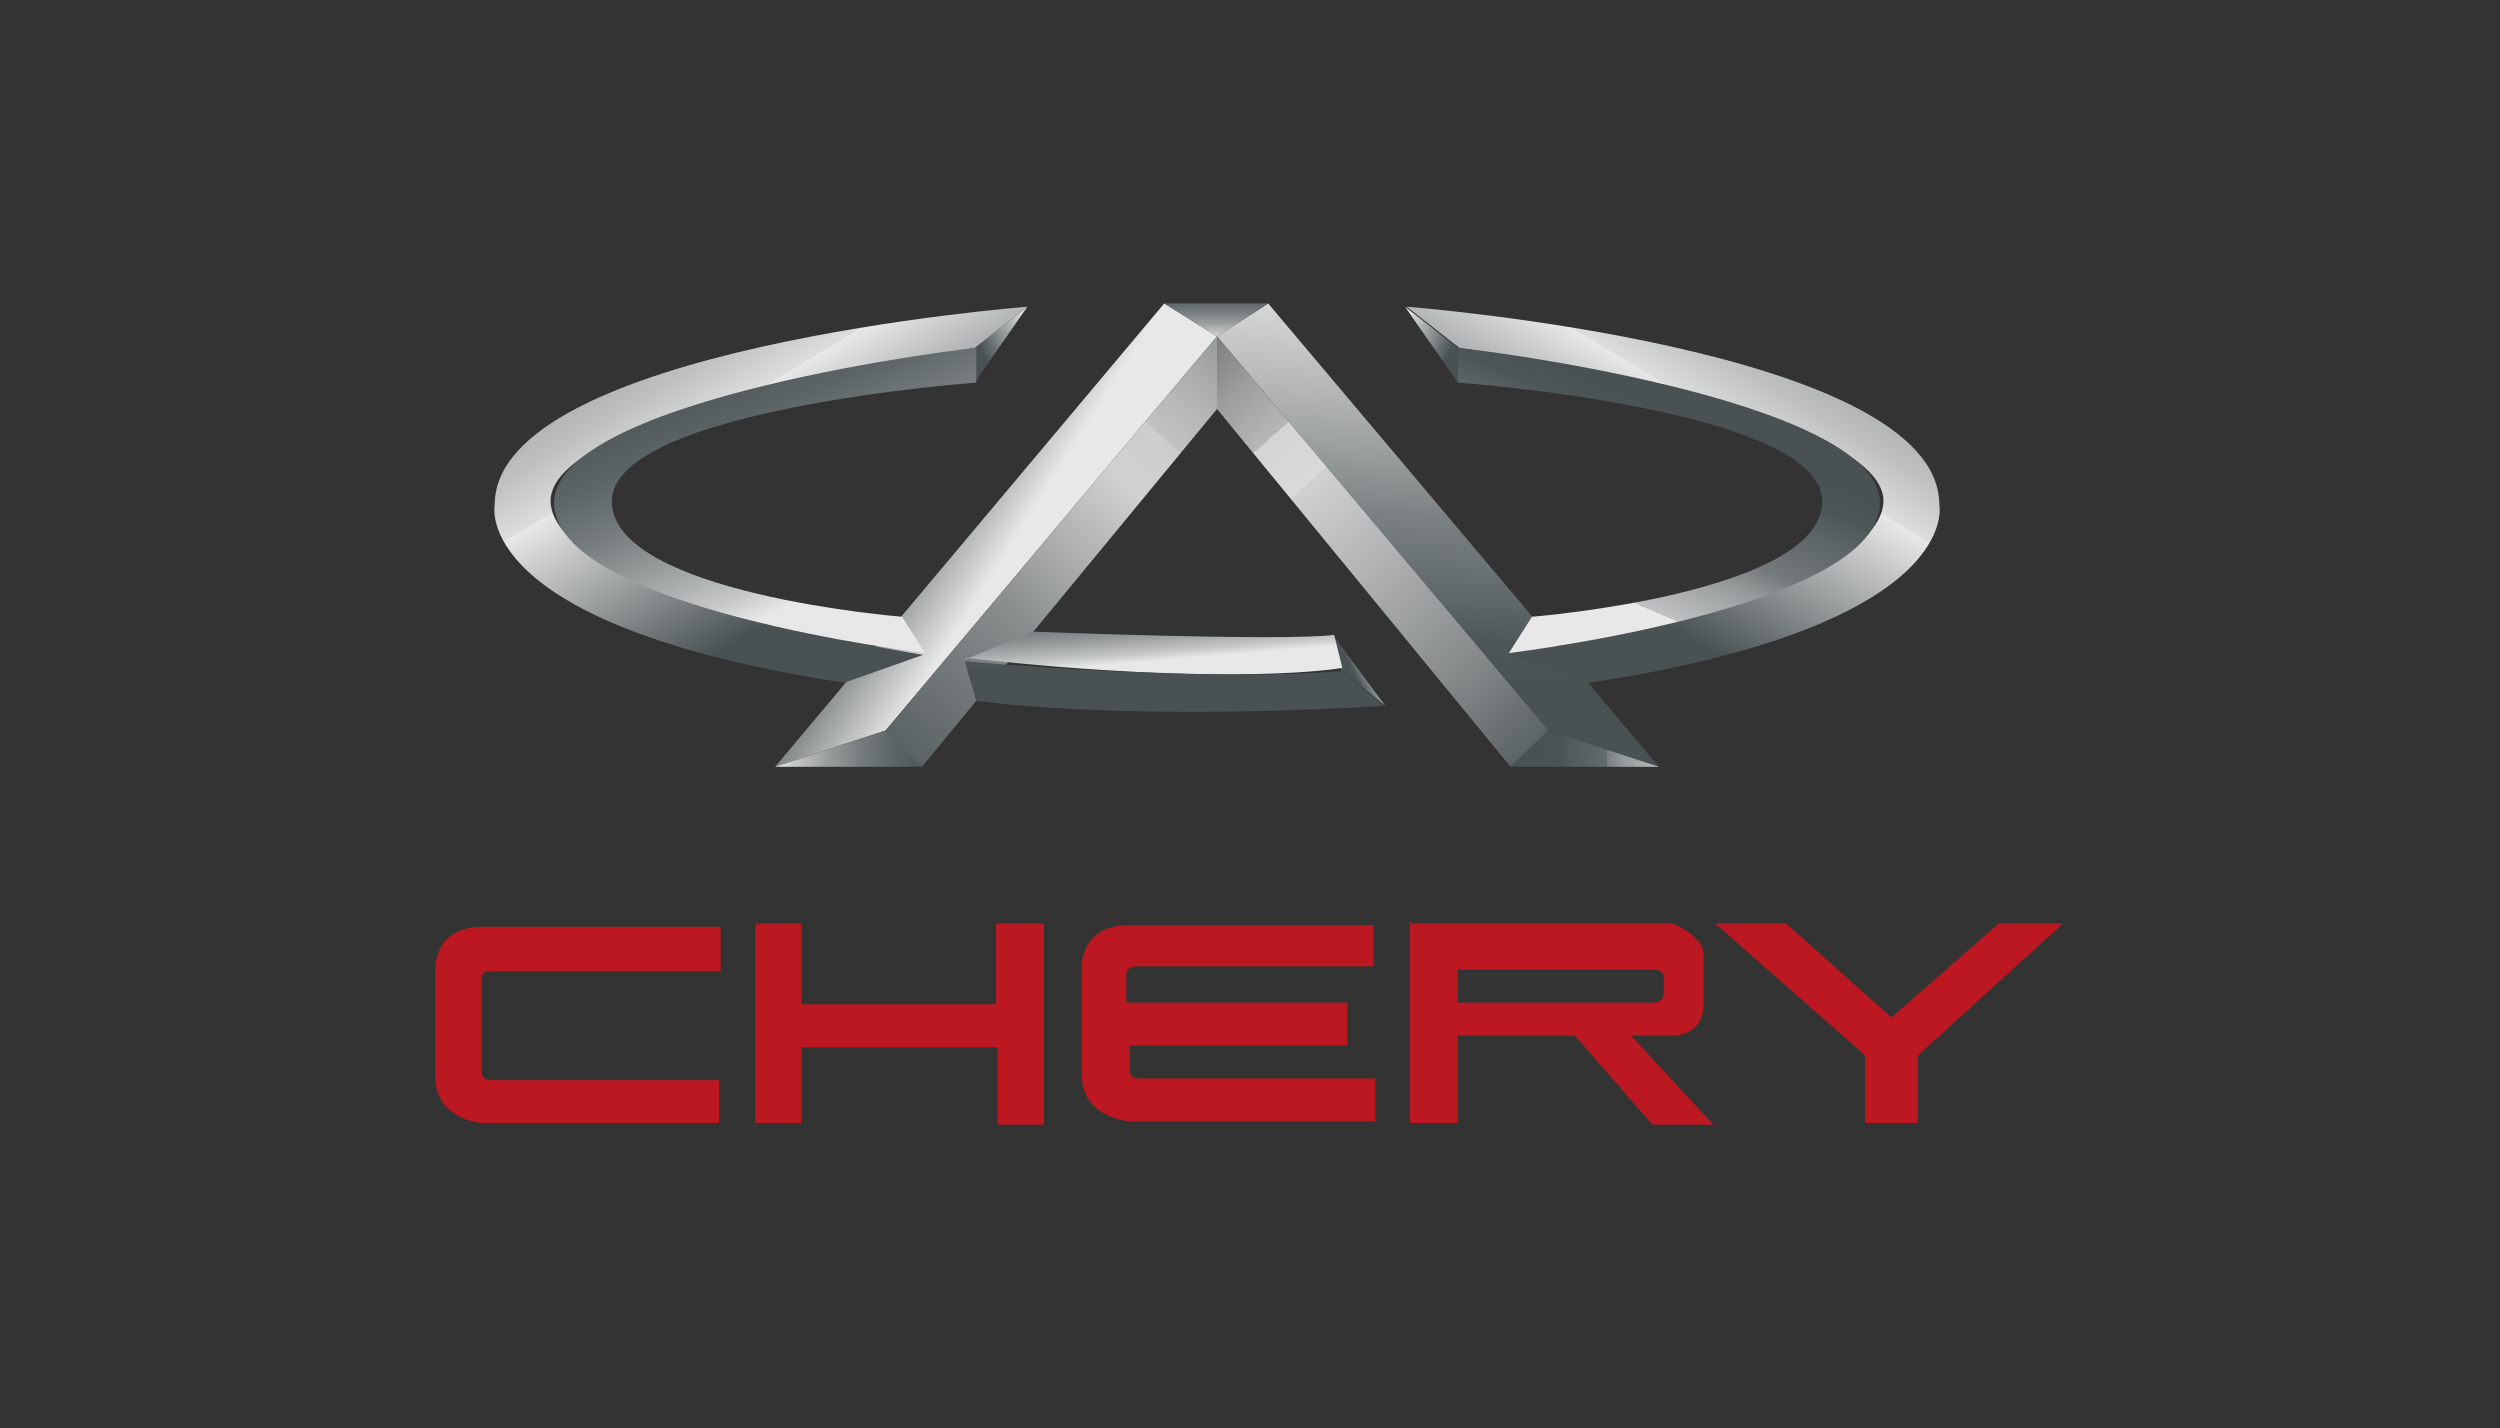 <?xml version="1.0" encoding="UTF-8"?>
<svg id="Layer_1" xmlns="http://www.w3.org/2000/svg" xmlns:xlink="http://www.w3.org/1999/xlink" version="1.1" viewBox="0 0 151.6 86.6">
  <rect x="0" y="0" width="151.6" height="86.6" fill="#333333" stroke="none"/>
  <!-- Generator: Adobe Illustrator 29.4.0, SVG Export Plug-In . SVG Version: 2.1.0 Build 152)  -->
  <defs>
    <style>
      .st0 {
        fill: #bc1822;
      }

      .st1 {
        fill: url(#linear-gradient2);
      }

      .st2 {
        fill: url(#linear-gradient1);
      }

      .st3 {
        fill: url(#linear-gradient9);
      }

      .st4 {
        fill: url(#linear-gradient3);
      }

      .st5 {
        fill: url(#linear-gradient6);
      }

      .st6 {
        fill: url(#linear-gradient8);
      }

      .st7 {
        fill: url(#linear-gradient7);
      }

      .st8 {
        fill: url(#linear-gradient5);
      }

      .st9 {
        fill: url(#linear-gradient4);
      }

      .st10 {
        fill: url(#linear-gradient13);
      }

      .st11 {
        fill: url(#linear-gradient12);
      }

      .st12 {
        fill: url(#linear-gradient15);
      }

      .st13 {
        fill: url(#linear-gradient11);
      }

      .st14 {
        fill: url(#linear-gradient10);
      }

      .st15 {
        fill: url(#linear-gradient14);
      }

      .st16 {
        fill: url(#linear-gradient);
      }
    </style>
    <linearGradient id="linear-gradient" x1="60.9" y1="54.2" x2="54.4" y2="58.3" gradientTransform="translate(0 88) scale(1 -1)" gradientUnits="userSpaceOnUse">
      <stop offset="0" stop-color="#e8e8e8"/>
      <stop offset="1" stop-color="#495153"/>
    </linearGradient>
    <linearGradient id="linear-gradient1" x1="88.2" y1="68.8" x2="86.5" y2="44.5" gradientTransform="translate(0 88) scale(1 -1)" gradientUnits="userSpaceOnUse">
      <stop offset="0" stop-color="#e8e8e8"/>
      <stop offset="0" stop-color="#d6d7d7"/>
      <stop offset=".3" stop-color="#a4a7a8"/>
      <stop offset=".5" stop-color="#7c8283"/>
      <stop offset=".7" stop-color="#606768"/>
      <stop offset=".8" stop-color="#4f5658"/>
      <stop offset=".9" stop-color="#495153"/>
    </linearGradient>
    <linearGradient id="linear-gradient2" x1="73.8" y1="67.4" x2="73.8" y2="70.7" gradientTransform="translate(0 88) scale(1 -1)" gradientUnits="userSpaceOnUse">
      <stop offset="0" stop-color="#e8e8e8"/>
      <stop offset=".1" stop-color="#c8caca"/>
      <stop offset=".3" stop-color="#9b9fa0"/>
      <stop offset=".5" stop-color="#777d7e"/>
      <stop offset=".7" stop-color="#5d6466"/>
      <stop offset=".9" stop-color="#4e5658"/>
      <stop offset="1" stop-color="#495153"/>
    </linearGradient>
    <linearGradient id="linear-gradient3" x1="63.2" y1="68.2" x2="59.6" y2="66.6" gradientTransform="translate(0 88) scale(1 -1)" gradientUnits="userSpaceOnUse">
      <stop offset="0" stop-color="#fff"/>
      <stop offset="1" stop-color="#495153"/>
    </linearGradient>
    <linearGradient id="linear-gradient4" x1="51.8" y1="53.3" x2="35.8" y2="80.1" gradientTransform="translate(0 88) scale(1 -1)" gradientUnits="userSpaceOnUse">
      <stop offset="0" stop-color="#495153"/>
      <stop offset=".4" stop-color="#e8e8e8"/>
      <stop offset=".4" stop-color="#dcdddd"/>
      <stop offset=".5" stop-color="#bfc1c1"/>
      <stop offset=".7" stop-color="#8f9394"/>
      <stop offset=".9" stop-color="#4d5557"/>
      <stop offset=".9" stop-color="#495153"/>
    </linearGradient>
    <linearGradient id="linear-gradient5" x1="50.4" y1="52.3" x2="43.9" y2="67.4" gradientTransform="translate(0 88) scale(1 -1)" gradientUnits="userSpaceOnUse">
      <stop offset="0" stop-color="#e8e8e8"/>
      <stop offset=".1" stop-color="#c8caca"/>
      <stop offset=".3" stop-color="#9b9fa0"/>
      <stop offset=".5" stop-color="#777d7e"/>
      <stop offset=".7" stop-color="#5d6466"/>
      <stop offset=".9" stop-color="#4e5658"/>
      <stop offset="1" stop-color="#495153"/>
    </linearGradient>
    <linearGradient id="linear-gradient6" x1="47.1" y1="42.6" x2="57.2" y2="42.5" gradientTransform="translate(0 88) scale(1 -1)" gradientUnits="userSpaceOnUse">
      <stop offset="0" stop-color="#e8e8e8"/>
      <stop offset=".1" stop-color="#c8caca"/>
      <stop offset=".3" stop-color="#9b9fa0"/>
      <stop offset=".5" stop-color="#777d7e"/>
      <stop offset=".7" stop-color="#5d6466"/>
      <stop offset=".9" stop-color="#4e5658"/>
      <stop offset="1" stop-color="#495153"/>
    </linearGradient>
    <linearGradient id="linear-gradient7" x1="75.6" y1="66.5" x2="51.8" y2="39.9" gradientTransform="translate(0 88) scale(1 -1)" gradientUnits="userSpaceOnUse">
      <stop offset="0" stop-color="#495153"/>
      <stop offset="0" stop-color="#495153"/>
      <stop offset="0" stop-color="#727879"/>
      <stop offset="0" stop-color="#949899"/>
      <stop offset=".1" stop-color="#afb1b1"/>
      <stop offset=".2" stop-color="#c2c2c3"/>
      <stop offset=".2" stop-color="#cdcdcd"/>
      <stop offset=".3" stop-color="#d1d1d1"/>
      <stop offset=".6" stop-color="#888c8d"/>
      <stop offset=".9" stop-color="#5a6163"/>
      <stop offset="1" stop-color="#495153"/>
    </linearGradient>
    <linearGradient id="linear-gradient8" x1="2711.6" y1="66.5" x2="2687.8" y2="39.9" gradientTransform="translate(2783.6 88) rotate(-180)" gradientUnits="userSpaceOnUse">
      <stop offset="0" stop-color="#000"/>
      <stop offset="0" stop-color="#202020"/>
      <stop offset="0" stop-color="#505050"/>
      <stop offset="0" stop-color="#7a7a7a"/>
      <stop offset=".1" stop-color="#9c9c9c"/>
      <stop offset=".2" stop-color="#b7b7b7"/>
      <stop offset=".2" stop-color="#cacaca"/>
      <stop offset=".2" stop-color="#d5d5d5"/>
      <stop offset=".3" stop-color="#d9d9d9"/>
      <stop offset=".3" stop-color="#d1d1d2"/>
      <stop offset=".7" stop-color="#888c8d"/>
      <stop offset=".9" stop-color="#5a6163"/>
      <stop offset="1" stop-color="#495153"/>
    </linearGradient>
    <linearGradient id="linear-gradient9" x1="2683.1" y1="42.6" x2="2693.2" y2="42.5" gradientTransform="translate(2783.6 88) rotate(-180)" gradientUnits="userSpaceOnUse">
      <stop offset="0" stop-color="#e8e8e8"/>
      <stop offset="0" stop-color="#e3e3e3"/>
      <stop offset="0" stop-color="#babcbd"/>
      <stop offset=".2" stop-color="#979b9c"/>
      <stop offset=".3" stop-color="#7a8081"/>
      <stop offset=".3" stop-color="#646b6c"/>
      <stop offset=".5" stop-color="#555c5e"/>
      <stop offset=".6" stop-color="#4b5355"/>
      <stop offset=".7" stop-color="#495153"/>
    </linearGradient>
    <linearGradient id="linear-gradient10" x1="2726.5" y1="68.2" x2="2723" y2="66.6" gradientTransform="translate(2810.9 88) rotate(-180)" gradientUnits="userSpaceOnUse">
      <stop offset="0" stop-color="#fff"/>
      <stop offset="1" stop-color="#495153"/>
    </linearGradient>
    <linearGradient id="linear-gradient11" x1="2715.2" y1="53.3" x2="2699.1" y2="80.1" gradientTransform="translate(2810.9 88) rotate(-180)" gradientUnits="userSpaceOnUse">
      <stop offset="0" stop-color="#495153"/>
      <stop offset=".4" stop-color="#e8e8e8"/>
      <stop offset=".4" stop-color="#dcdddd"/>
      <stop offset=".5" stop-color="#bfc1c1"/>
      <stop offset=".7" stop-color="#8f9394"/>
      <stop offset=".9" stop-color="#4d5557"/>
      <stop offset=".9" stop-color="#495153"/>
    </linearGradient>
    <linearGradient id="linear-gradient12" x1="2713.8" y1="52.3" x2="2707.3" y2="67.4" gradientTransform="translate(2810.9 88) rotate(-180)" gradientUnits="userSpaceOnUse">
      <stop offset="0" stop-color="#e8e8e8"/>
      <stop offset="0" stop-color="#c0c2c3"/>
      <stop offset=".2" stop-color="#969a9b"/>
      <stop offset=".3" stop-color="#747a7b"/>
      <stop offset=".5" stop-color="#5c6365"/>
      <stop offset=".6" stop-color="#4e5557"/>
      <stop offset=".7" stop-color="#495153"/>
    </linearGradient>
    <linearGradient id="linear-gradient13" x1="83.3" y1="47.7" x2="81.9" y2="47" gradientTransform="translate(0 88) scale(1 -1)" gradientUnits="userSpaceOnUse">
      <stop offset="0" stop-color="#e8e8e8"/>
      <stop offset="0" stop-color="#d6d7d7"/>
      <stop offset=".3" stop-color="#a4a7a8"/>
      <stop offset=".5" stop-color="#7c8283"/>
      <stop offset=".7" stop-color="#606768"/>
      <stop offset=".8" stop-color="#4f5658"/>
      <stop offset=".9" stop-color="#495153"/>
    </linearGradient>
    <linearGradient id="linear-gradient14" x1="69.9" y1="47.9" x2="69.5" y2="52.7" gradientTransform="translate(0 88) scale(1 -1)" gradientUnits="userSpaceOnUse">
      <stop offset="0" stop-color="#e8e8e8"/>
      <stop offset=".1" stop-color="#c8caca"/>
      <stop offset=".3" stop-color="#9b9fa0"/>
      <stop offset=".5" stop-color="#777d7e"/>
      <stop offset=".7" stop-color="#5d6466"/>
      <stop offset=".9" stop-color="#4e5658"/>
      <stop offset="1" stop-color="#495153"/>
    </linearGradient>
    <linearGradient id="linear-gradient15" x1="71" y1="52.7" x2="71.2" y2="47.3" gradientTransform="translate(0 88) scale(1 -1)" gradientUnits="userSpaceOnUse">
      <stop offset="0" stop-color="#e8e8e8"/>
      <stop offset="0" stop-color="#d6d7d7"/>
      <stop offset=".3" stop-color="#a4a7a8"/>
      <stop offset=".5" stop-color="#7c8283"/>
      <stop offset=".7" stop-color="#606768"/>
      <stop offset=".8" stop-color="#4f5658"/>
      <stop offset=".9" stop-color="#495153"/>
    </linearGradient>
  </defs>
  <path class="st0" d="M43.7,56.1v2.8h-14s-.5-.1-.5.5v5.6s0,.5.5.5h13.9v2.6h-14.4s-2.8-.2-2.8-2.8v-6.3s-.3-2.8,2.9-2.8h14.4s0,0,0,0Z"/>
  <path class="st0" d="M69,60.8h12.7v2.6h-13.2v1.5s0,.5.5.5h14.4v2.6h-14.9s-2.9-.2-2.9-2.8v-6.3s-.3-2.8,2.9-2.8h14.8s0,2.5,0,2.5h-14.4s-.6,0-.6.5v1.7h.5Z"/>
  <polygon class="st0" points="45.8 56 48.6 56 48.6 60.9 60.4 60.9 60.4 56 63.3 56 63.3 68.2 60.5 68.2 60.5 63.5 48.6 63.5 48.6 68.1 45.8 68.1 45.8 56"/>
  <path class="st0" d="M85.6,56h15.8s1.9.7,1.9,1.9v2.9s.2,2-2,2h-2.4l5,5.4h-3.7l-4.7-5.4h-7.1v5.3h-2.9v-12.2s0,0,0,0ZM88.5,60.8h11.8s.6,0,.6-.6v-.8s.1-.6-.6-.6h-11.9s0,2,0,2Z"/>
  <polygon class="st0" points="104 56 108.3 56 114.7 61.7 121.2 56 125.1 56 116.3 64 116.3 68.1 113.1 68.1 113.1 64 104 56"/>
  <polygon class="st16" points="73.8 20.4 53.7 44.3 47 46.5 70.6 18.4 73.8 20.4"/>
  <polygon class="st2" points="73.8 20.4 93.9 44.3 100.6 46.5 76.9 18.4 73.8 20.4"/>
  <polygon class="st1" points="73.8 20.4 76.9 18.4 70.6 18.4 73.8 20.4"/>
  <polygon class="st4" points="59.1 23.2 62.3 18.6 59.1 21.1 59.1 23.2"/>
  <path class="st9" d="M56,39.7l-4.8,1.7c-22.8-3.5-21.2-10.8-21.2-10.8,0-9.5,32.3-12,32.3-12l-3.2,2.5s-26.4,3.8-25.7,9.5,22.5,9.1,22.5,9.1h0Z"/>
  <path class="st8" d="M59.2,21.1v2.1s-22.1,1.6-22.1,7.2,17.6,7,17.6,7l1.4,2.2s-22.5-2.7-22.5-9.1,25.7-9.5,25.7-9.4Z"/>
  <polygon class="st5" points="47 46.5 56 46.5 53.7 44.3 47 46.5"/>
  <polygon class="st7" points="73.8 20.4 73.8 24.8 55.9 46.5 53.7 44.3 73.8 20.4"/>
  <polygon class="st6" points="73.8 20.4 73.8 24.8 91.6 46.5 93.9 44.3 73.8 20.4"/>
  <polygon class="st3" points="100.6 46.5 91.6 46.5 93.9 44.3 100.6 46.5"/>
  <polygon class="st14" points="88.4 23.2 85.2 18.6 88.4 21.1 88.4 23.2"/>
  <path class="st13" d="M91.6,39.7l4.8,1.7c22.8-3.5,21.2-10.8,21.2-10.8,0-9.5-32.3-12-32.3-12l3.2,2.5s26.4,3.8,25.7,9.5-22.5,9.1-22.5,9.1h0Z"/>
  <path class="st11" d="M88.4,21.1v2.1s22.1,1.6,22.1,7.2-17.6,7-17.6,7l-1.4,2.2s22.5-2.7,22.5-9.1-25.7-9.5-25.7-9.4Z"/>
  <polygon class="st10" points="80.9 38.6 84 42.8 81.3 40.6 80.9 38.6"/>
  <path class="st15" d="M58.5,40l4.1-1.7s15.2.6,18.3.2l.5,2s-6.4,1.2-22.8-.6Z"/>
  <path class="st12" d="M81.3,40.6l2.6,2.2s-14.3,1-24.7-.3l-.7-2.4s14.1,1.3,22.8.6h0Z"/>
</svg>